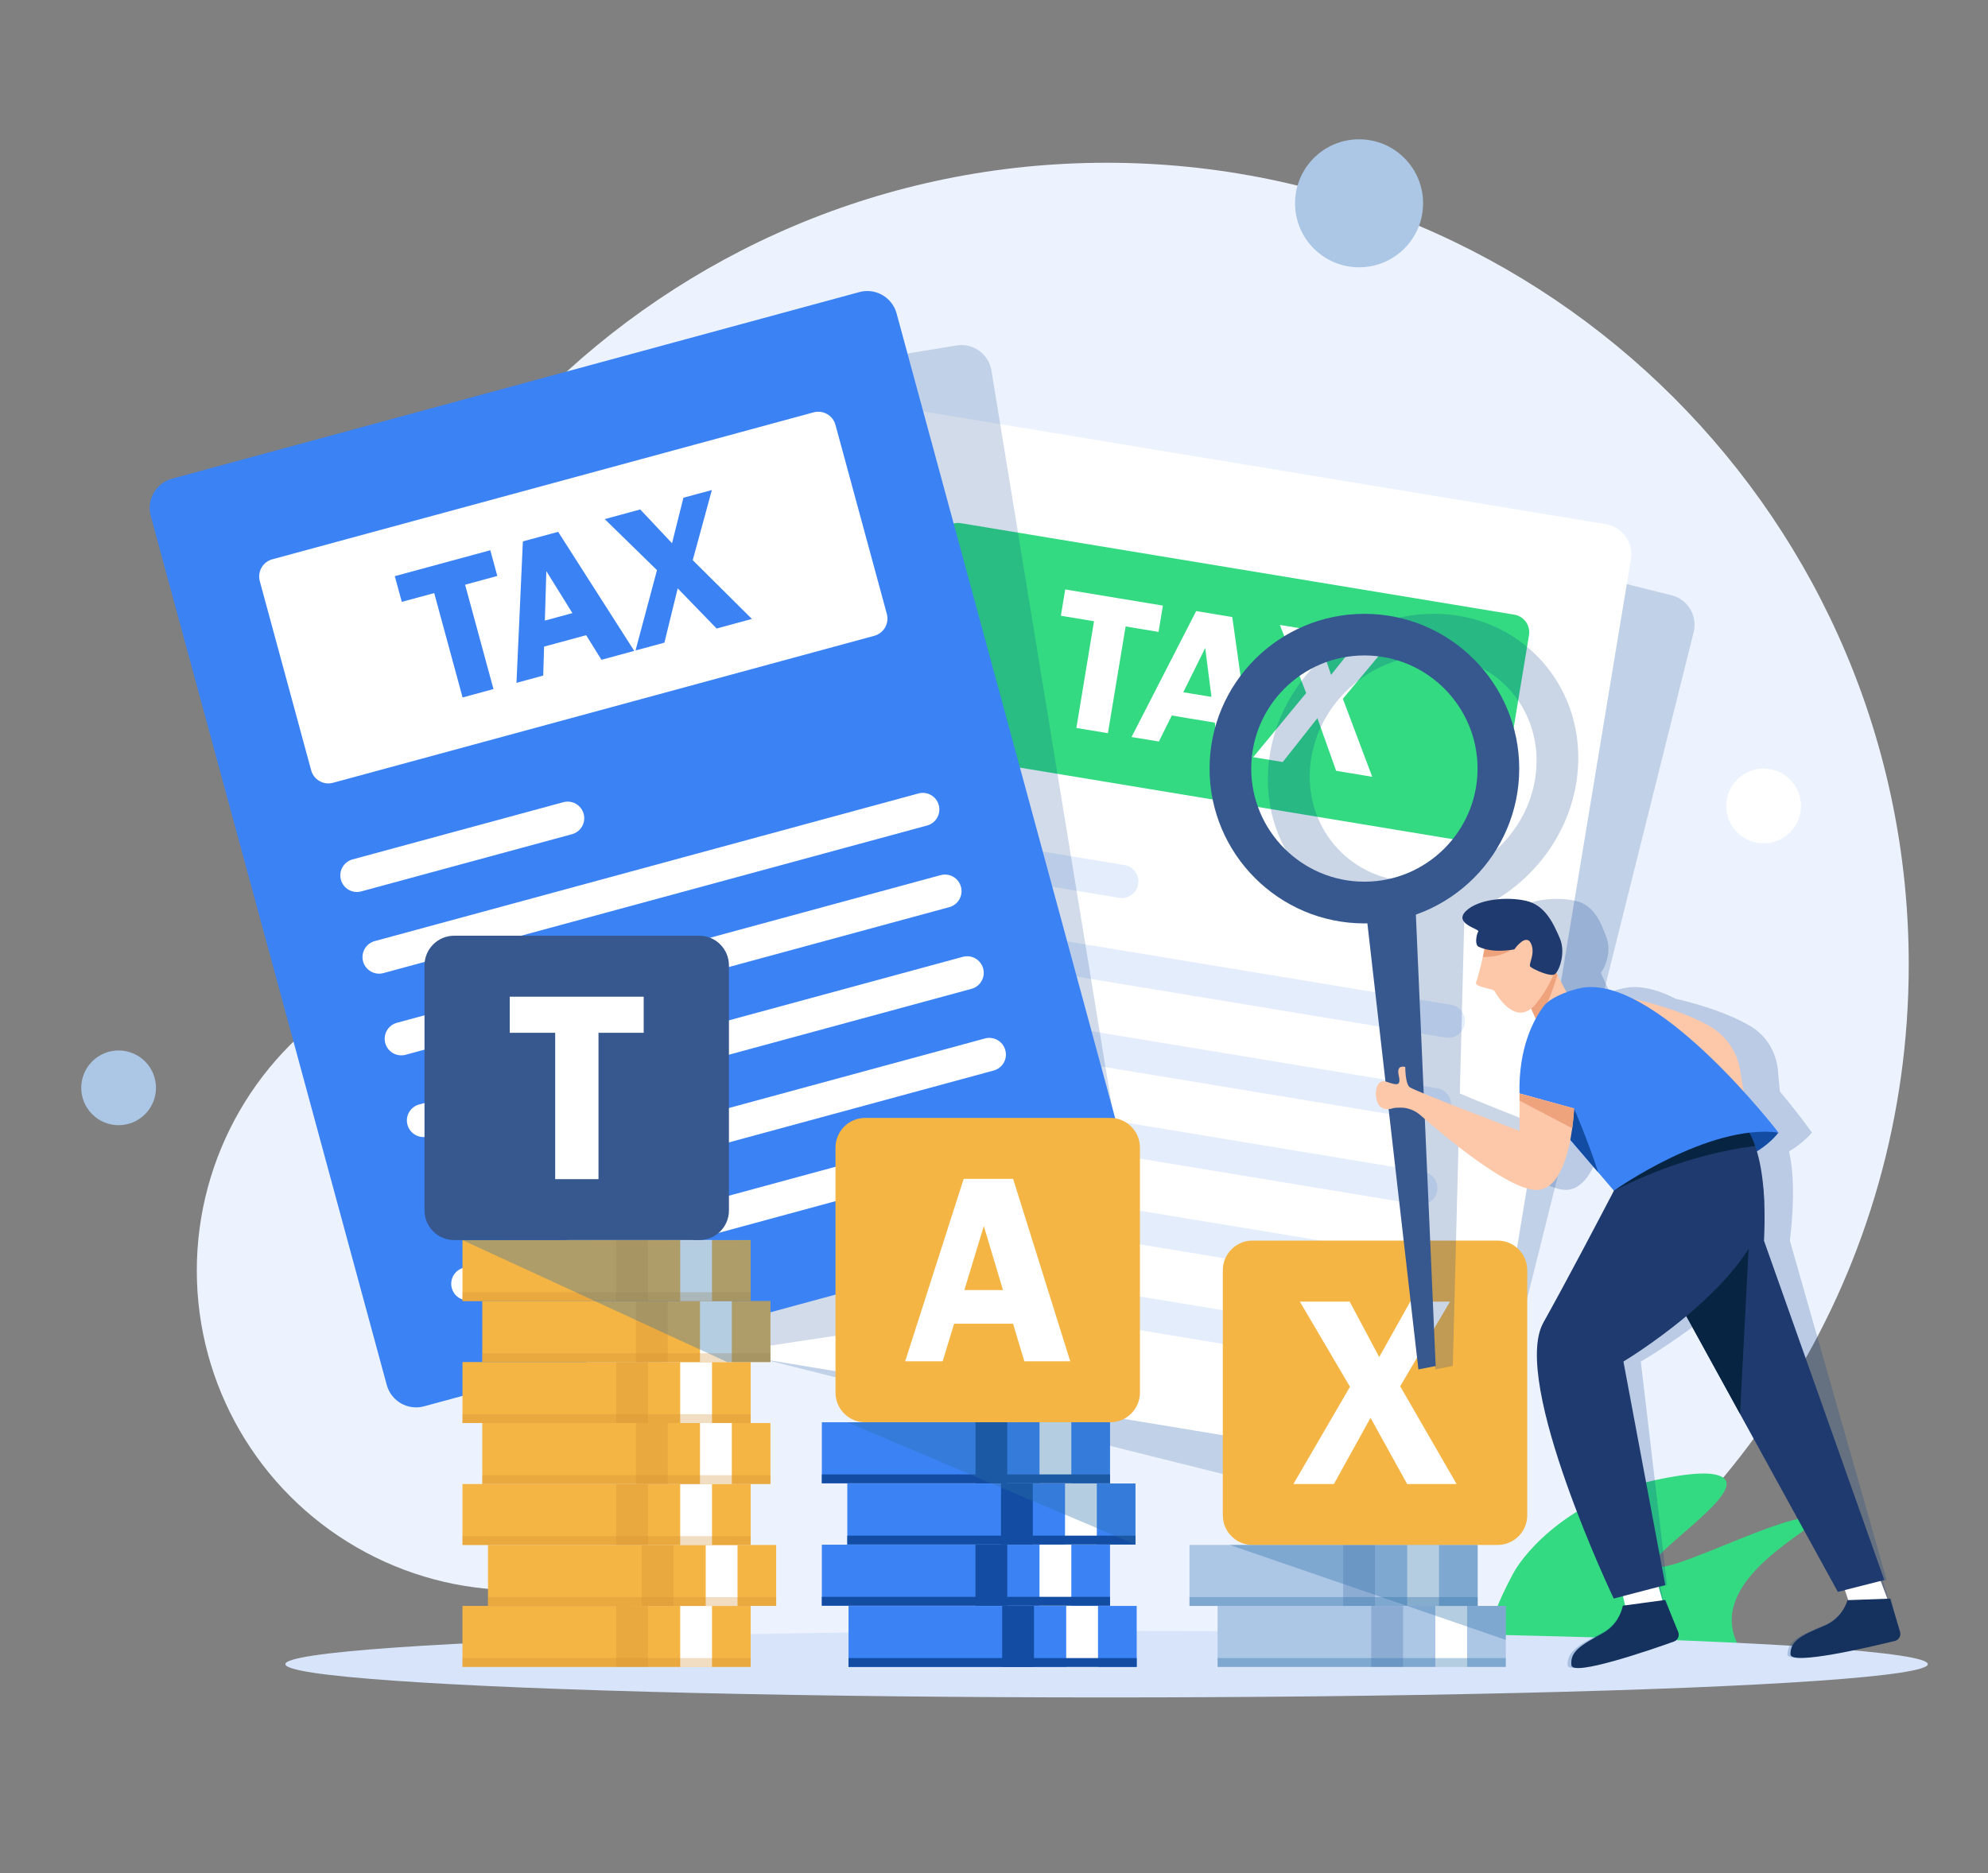 <?xml version="1.0" encoding="utf-8"?>
<!-- Generator: Adobe Illustrator 26.5.0, SVG Export Plug-In . SVG Version: 6.00 Build 0)  -->
<svg version="1.1" id="Layer_1" xmlns="http://www.w3.org/2000/svg" xmlns:xlink="http://www.w3.org/1999/xlink" x="0px" y="0px"
	 viewBox="0 0 3888 3664" style="enable-background:new 0 0 3888 3664;" xml:space="preserve">
<rect x="0" y="0" width="3888" height="3664" fill="#808080" stroke="none"/>
<style type="text/css">
	.st0{fill:#ECF3FE;}
	.st1{fill:#33DA82;}
	.st2{fill:#D7E4F9;}
	.st3{opacity:0.18;fill:#003889;}
	.st4{fill:#FFFFFF;}
	.st5{fill:#E3EDFC;}
	.st6{fill:#3B82F4;}
	.st7{fill:#F4B545;}
	.st8{opacity:0.3;fill:#CE8E32;}
	.st9{fill:#134DA3;}
	.st10{fill:#ACC6E5;}
	.st11{opacity:0.35;fill:#2C70A8;}
	.st12{fill:#36588E;}
	.st13{opacity:0.21;fill:#003889;}
	.st14{fill:#15315E;}
	.st15{fill:#FDC8AA;}
	.st16{fill:#1F3A6F;}
	.st17{fill:#072542;}
	.st18{fill:#EFA37D;}
</style>
<g>
	<path class="st0" d="M1413.1,3264.9h1502.2c487.2-266.2,817.7-783.3,817.7-1377.7c0-866.4-702.4-1568.8-1568.8-1568.8
		S595.4,1020.8,595.4,1887.2C595.4,2481.5,925.9,2998.7,1413.1,3264.9z"/>
	<path class="st1" d="M2959.2,3078.4c24.5-45.7,118.7-153.1,294.8-186.4c28.8-5.4,92.8-17.5,116-1.4
		c46.1,32-159.6,156.7-132.9,173.4c28.4,17.7,270.6-113.8,311.7-92.5c19.3,10-167,91.6-161.9,202.2c1.2,25,11.7,45.8,21.7,60.7
		h-503.1C2905.6,3234.4,2898.8,3191.1,2959.2,3078.4z"/>
	<circle class="st0" cx="1010" cy="2485.6" r="625.1"/>
	<ellipse class="st2" cx="2164.2" cy="3255.5" rx="1606.1" ry="65.1"/>
	<path class="st3" d="M3269,1164.5L1917.9,826.9c-31.9-7.9-64.1,11.4-72.1,43.3l-271,1084.9l-155.9,624.1
		c-8,31.9,11.4,64.1,43.3,72.1l414.6,103.6l936.6,234c31.8,7.9,64.1-11.4,72.1-43.3l426.9-1709
		C3320.2,1204.7,3300.9,1172.4,3269,1164.5z"/>
	<g>
		<path class="st4" d="M2834,2880.8l-952.4-157.5l-421.6-69.7c-32.4-5.4-54.3-36-48.9-68.3l104.9-634.7l182.4-1103.2
			c5.3-32.4,35.9-54.3,68.3-49l1374,227.1c32.4,5.4,54.3,36,48.9,68.3l-287.3,1737.9C2896.9,2864.3,2866.3,2886.2,2834,2880.8z"/>
		<g>
			<path class="st1" d="M2887.6,1649.3l-1082.1-178.9c-19.1-3.2-32-21.2-28.8-40.2l62.5-377.9c3.2-19.1,21.2-32,40.2-28.8
				l1082.1,178.9c19.1,3.2,32,21.2,28.8,40.2l-62.5,377.9C2924.7,1639.5,2906.7,1652.4,2887.6,1649.3z"/>
			<g>
				<path class="st4" d="M2201.4,1225.5l64.4,10.7l8.5-51.5l-191-31.6l-8.5,51.5l64.8,10.7l-34.5,208.8l56.3,9.3l5.4,0.9l1-6.1
					L2201.4,1225.5z"/>
				<path class="st4" d="M2410,1207.1l-70.6-11.7l-83,161.8l-43.4,84.6l53.5,8.8l25.2-50.9l31.2,5.2l52.9,8.7l7.2,56.2l65.5,10.8
					L2410,1207.1z M2338.5,1358.2l-24.3-4l35.5-71.7l7.4-15l1,8.2l2.2,17.2l9,70.4L2338.5,1358.2z"/>
				<path class="st4" d="M2626.3,1367l91.1-109.1l-56.8-9.4l-57.4,71.7l-29.1-86l-71-11.7l51.4,133.3l-103.6,125.4l57.8,9.5
					l67.8-85.8l36.6,103l70.6,11.7L2626.3,1367z"/>
			</g>
		</g>
		<path class="st5" d="M2188.6,1756.3l-421.4-69.7c-17.7-2.9-29.7-19.6-26.7-37.3v0c2.9-17.7,19.6-29.7,37.3-26.7l421.4,69.7
			c17.7,2.9,29.7,19.6,26.7,37.3l0,0C2223,1747.3,2206.3,1759.2,2188.6,1756.3z"/>
		<path class="st5" d="M2827.3,2029.7L1740.2,1850c-17.7-2.9-29.7-19.6-26.7-37.3l0,0c2.9-17.7,19.6-29.7,37.3-26.7l1087.1,179.7
			c17.7,2.9,29.7,19.6,26.7,37.3l0,0C2861.7,2020.7,2845,2032.6,2827.3,2029.7z"/>
		<path class="st5" d="M2800.3,2193.1l-1087.1-179.7c-17.7-2.9-29.7-19.6-26.7-37.3l0,0c2.9-17.7,19.6-29.7,37.3-26.7L2810.9,2129
			c17.7,2.9,29.7,19.6,26.7,37.3l0,0C2834.7,2184,2818,2196,2800.3,2193.1z"/>
		<path class="st5" d="M2773.3,2356.4l-1087.1-179.7c-17.7-2.9-29.7-19.6-26.7-37.3l0,0c2.9-17.7,19.6-29.7,37.3-26.7l1087.1,179.7
			c17.7,2.9,29.7,19.6,26.7,37.3v0C2807.7,2347.4,2791,2359.3,2773.3,2356.4z"/>
		<path class="st5" d="M2746.3,2519.7L1659.2,2340c-17.7-2.9-29.7-19.6-26.7-37.3l0,0c2.9-17.7,19.6-29.7,37.3-26.7l1087.1,179.7
			c17.7,2.9,29.7,19.6,26.7,37.3v0C2780.7,2510.7,2764,2522.7,2746.3,2519.7z"/>
		<path class="st5" d="M2719.3,2683.1l-1087.1-179.7c-17.7-2.9-29.7-19.6-26.7-37.3l0,0c2.9-17.7,19.6-29.7,37.3-26.7L2729.9,2619
			c17.7,2.9,29.7,19.6,26.7,37.3l0,0C2753.7,2674,2736.9,2686,2719.3,2683.1z"/>
	</g>
	<path class="st3" d="M2223.5,2463.3L1939,724.9c-5.3-32.4-35.9-54.4-68.2-49.1L496.4,900.8c-32.4,5.3-54.4,35.9-49.1,68.2
		L762,2685.2c5.3,32.4,35.9,54.4,68.2,49.1l1344.2-202.7C2206.9,2526.2,2228.8,2495.6,2223.5,2463.3z"/>
	<g>
		<path class="st6" d="M2173.3,2386.1l-1344,365c-31.7,8.6-64.3-10.1-72.9-41.8L294.8,1009.3c-8.6-31.7,10.1-64.3,41.8-72.9
			l1344-365c31.7-8.6,64.3,10.1,72.9,41.8l461.6,1699.9C2223.7,2344.8,2205,2377.5,2173.3,2386.1z"/>
		<g>
			<path class="st4" d="M1709.8,1243.8L651.4,1531.3c-18.7,5.1-37.9-5.9-42.9-24.6L508.1,1137c-5.1-18.7,5.9-37.9,24.6-42.9
				l1058.4-287.4c18.7-5.1,37.9,5.9,42.9,24.6l100.4,369.6C1739.5,1219.5,1728.5,1238.8,1709.8,1243.8z"/>
			<g>
				<path class="st6" d="M958.9,1076.4l13.7,50.3l-63,17.1l55.5,204.2l-60.4,16.4l-55.5-204.2l-63.4,17.2l-13.7-50.3L958.9,1076.4z"
					/>
				<path class="st6" d="M1091.6,1040.4l148.8,232.9l-64.1,17.4l-29.9-48.1l-82.3,22.3l-1.7,56.7l-52.3,14.2l12.5-276.7
					L1091.6,1040.4z M1065.6,1214l53.9-14.6l-51-82.1L1065.6,1214z"/>
				<path class="st6" d="M1392.2,958.7l-37.4,137.1l115.7,115l-69,18.7l-76.1-78.5l-26,106.2l-56.5,15.3l42-157.1l-102.2-99.9
					l69.4-18.9l62.2,66.1l22.3-89.1L1392.2,958.7z"/>
			</g>
		</g>
		<path class="st4" d="M1118.7,1631.9l-412.2,111.9c-17.3,4.7-35.1-5.5-39.8-22.8l0,0c-4.7-17.3,5.5-35.1,22.8-39.8l412.2-111.9
			c17.3-4.7,35.1,5.5,39.8,22.8v0C1146.2,1609.4,1136,1627.2,1118.7,1631.9z"/>
		<path class="st4" d="M1813.2,1614.9L749.9,1903.6c-17.3,4.7-35.1-5.5-39.8-22.8l0,0c-4.7-17.3,5.5-35.1,22.8-39.8l1063.3-288.8
			c17.3-4.7,35.1,5.5,39.8,22.8l0,0C1840.7,1592.3,1830.5,1610.2,1813.2,1614.9z"/>
		<path class="st4" d="M1856.6,1774.6L793.3,2063.4c-17.3,4.7-35.1-5.5-39.8-22.8h0c-4.7-17.3,5.5-35.1,22.8-39.8L1839.6,1712
			c17.3-4.7,35.1,5.5,39.8,22.8v0C1884.1,1752.1,1873.9,1769.9,1856.6,1774.6z"/>
		<path class="st4" d="M1900,1934.4L836.7,2223.2c-17.3,4.7-35.1-5.5-39.8-22.8l0,0c-4.7-17.3,5.5-35.1,22.8-39.8L1883,1871.8
			c17.3-4.7,35.1,5.5,39.8,22.8v0C1927.5,1911.9,1917.3,1929.7,1900,1934.4z"/>
		<path class="st4" d="M1943.4,2094.2L880,2382.9c-17.3,4.7-35.1-5.5-39.8-22.8l0,0c-4.7-17.3,5.5-35.1,22.8-39.8l1063.3-288.8
			c17.3-4.7,35.1,5.5,39.8,22.8l0,0C1970.9,2071.7,1960.7,2089.5,1943.4,2094.2z"/>
		<path class="st4" d="M1986.8,2254L923.4,2542.7c-17.3,4.7-35.1-5.5-39.8-22.8h0c-4.7-17.3,5.5-35.1,22.8-39.8l1063.3-288.8
			c17.3-4.7,35.1,5.5,39.8,22.8l0,0C2014.3,2231.4,2004.1,2249.3,1986.8,2254z"/>
	</g>
	<g>
		<rect x="904.5" y="3141.6" class="st7" width="563.6" height="119.3"/>
		<rect x="1330.3" y="3141.6" class="st4" width="62.2" height="119.3"/>
		<rect x="1205.1" y="3141.6" class="st8" width="62.2" height="119.3"/>
		<rect x="904.5" y="3243.6" class="st8" width="563.6" height="17.3"/>
	</g>
	<g>
		<rect x="1659.5" y="3141.6" class="st6" width="563.6" height="119.3"/>
		<rect x="2085.2" y="3141.6" class="st4" width="62.2" height="119.3"/>
		<rect x="1960" y="3141.6" class="st9" width="62.2" height="119.3"/>
		<rect x="1659.5" y="3243.6" class="st9" width="563.6" height="17.3"/>
	</g>
	<g>
		<rect x="2381.3" y="3141.6" class="st10" width="563.6" height="119.3"/>
		<rect x="2807.1" y="3141.6" class="st4" width="62.2" height="119.3"/>
		<rect x="2681.8" y="3141.6" class="st3" width="62.2" height="119.3"/>
		<rect x="2381.3" y="3243.6" class="st11" width="563.6" height="17.3"/>
	</g>
	<g>
		<rect x="1607.3" y="3021.8" class="st6" width="563.6" height="119.3"/>
		<rect x="2033" y="3021.8" class="st4" width="62.2" height="119.3"/>
		<rect x="1907.8" y="3021.8" class="st9" width="62.2" height="119.3"/>
		<rect x="1607.3" y="3123.8" class="st9" width="563.6" height="17.3"/>
	</g>
	<g>
		<rect x="2326.3" y="3022.3" class="st10" width="563.6" height="119.3"/>
		<rect x="2752.1" y="3022.3" class="st4" width="62.2" height="119.3"/>
		<rect x="2626.9" y="3022.3" class="st3" width="62.2" height="119.3"/>
		<rect x="2326.3" y="3124.3" class="st11" width="563.6" height="17.3"/>
	</g>
	<g>
		<rect x="1657.1" y="2902.1" class="st6" width="563.6" height="119.3"/>
		<rect x="2082.9" y="2902.1" class="st4" width="62.2" height="119.3"/>
		<rect x="1957.7" y="2902.1" class="st9" width="62.2" height="119.3"/>
		<rect x="1657.1" y="3004.1" class="st9" width="563.6" height="17.3"/>
	</g>
	<g>
		<rect x="1607.3" y="2782.3" class="st6" width="563.6" height="119.3"/>
		<rect x="2033" y="2782.3" class="st4" width="62.2" height="119.3"/>
		<rect x="1907.8" y="2782.3" class="st9" width="62.2" height="119.3"/>
		<rect x="1607.3" y="2884.3" class="st9" width="563.6" height="17.3"/>
	</g>
	<g>
		<rect x="954.4" y="3022.3" class="st7" width="563.6" height="119.3"/>
		<rect x="1380.2" y="3022.3" class="st4" width="62.2" height="119.3"/>
		<rect x="1254.9" y="3022.3" class="st8" width="62.2" height="119.3"/>
		<rect x="954.4" y="3124.3" class="st8" width="563.6" height="17.3"/>
	</g>
	<g>
		<rect x="904.5" y="2903.1" class="st7" width="563.6" height="119.3"/>
		<rect x="1330.3" y="2903.1" class="st4" width="62.2" height="119.3"/>
		<rect x="1205.1" y="2903.1" class="st8" width="62.2" height="119.3"/>
		<rect x="904.5" y="3005.1" class="st8" width="563.6" height="17.3"/>
	</g>
	<g>
		<rect x="943.2" y="2783.8" class="st7" width="563.6" height="119.3"/>
		<rect x="1369" y="2783.8" class="st4" width="62.2" height="119.3"/>
		<rect x="1243.7" y="2783.8" class="st8" width="62.2" height="119.3"/>
		<rect x="943.2" y="2885.8" class="st8" width="563.6" height="17.3"/>
	</g>
	<g>
		<rect x="904.5" y="2664.5" class="st7" width="563.6" height="119.3"/>
		<rect x="1330.3" y="2664.5" class="st4" width="62.2" height="119.3"/>
		<rect x="1205.1" y="2664.5" class="st8" width="62.2" height="119.3"/>
		<rect x="904.5" y="2766.5" class="st8" width="563.6" height="17.3"/>
	</g>
	<g>
		<rect x="943.2" y="2545.2" class="st7" width="563.6" height="119.3"/>
		<rect x="1369" y="2545.2" class="st4" width="62.2" height="119.3"/>
		<rect x="1243.7" y="2545.2" class="st8" width="62.2" height="119.3"/>
		<rect x="943.2" y="2647.2" class="st8" width="563.6" height="17.3"/>
	</g>
	<g>
		<rect x="904.5" y="2426" class="st7" width="563.6" height="119.3"/>
		<rect x="1330.3" y="2425.9" class="st4" width="62.2" height="119.3"/>
		<rect x="1205.1" y="2425.9" class="st8" width="62.2" height="119.3"/>
		<rect x="904.5" y="2527.9" class="st8" width="563.6" height="17.3"/>
	</g>
	<g>
		<path class="st12" d="M1367.6,2425.9H888.2c-32,0-58-26-58-58v-479.4c0-32,26-58,58-58h479.4c32,0,58,26,58,58V2368
			C1425.6,2400,1399.6,2425.9,1367.6,2425.9z"/>
		<path class="st4" d="M1258.9,1949.8v70.6h-88.4v286.3h-84.7v-286.3h-88.9v-70.6H1258.9z"/>
	</g>
	<g>
		<path class="st7" d="M2171.4,2782.3H1692c-32,0-58-26-58-58v-479.4c0-32,26-58,58-58h479.4c32,0,58,26,58,58v479.4
			C2229.4,2756.3,2203.4,2782.3,2171.4,2782.3z"/>
		<path class="st4" d="M1981.4,2306.2l111.7,356.8h-89.8l-22-73.5H1866l-22.4,73.5h-73.3l114.4-356.8H1981.4z M1886,2523.7h75.6
			l-37.5-125.2L1886,2523.7z"/>
	</g>
	<g>
		<path class="st7" d="M2928.9,3022.3h-479.4c-32,0-58-26-58-58v-479.4c0-32,26-58,58-58h479.4c32,0,58,26,58,58v479.4
			C2986.8,2996.4,2960.9,3022.3,2928.9,3022.3z"/>
		<path class="st4" d="M2835.9,2546.2l-97.5,165.7l110.3,191.2H2752l-71.6-129.5l-71.6,129.5h-79.2l110.6-190.2l-98-166.6h97.4
			l57.8,108.4l60.7-108.4H2835.9z"/>
	</g>
	<polygon class="st11" points="1506.8,2545.2 1506.8,2664.5 1422.1,2664.5 1384.6,2647.2 1369,2640 1305.9,2611 1243.8,2582.3 
		1163.3,2545.2 1125.8,2527.9 904.5,2426 1205.1,2426.2 1267.3,2426.2 1330.3,2426.3 1392.5,2426.3 1468.1,2426.4 1468.1,2545.2 	
		"/>
	<polygon class="st11" points="1938.4,2901.6 1907.8,2888.6 1897.6,2884.3 1657.1,2782.3 2170.8,2782.3 2170.8,2901.6 	"/>
	<polygon class="st11" points="2220.7,2902.1 2220.7,3021.3 2179.9,3004.1 2145.1,2989.3 2082.9,2962.9 2019.9,2936.2 
		1957.7,2909.8 1939.5,2902.1 	"/>
	<polygon class="st11" points="2405.2,3022.3 2944.9,3208 2944.9,3141.6 2889.9,3141.6 2889.9,3022.3 	"/>
	<path class="st13" d="M3713.3,3192.1l-14.8-64.9l-5.3,0.2l-10.7-34.7l7.3-1.8l-189.2-663.6c9.8-83.1,6.7-138.3-1.7-174.9
		c30.2-17.8,44.7-36.9,44.7-36.9s-24.5-35-62.7-80.5l-3.8-41.2c-3.3-36.1-22.7-67.8-53.1-86c-42.9-25.7-99.9-43-146.8-54
		c-30.8-15.9-61.3-24.9-89.7-22.5c-10.2,0.9-24.9,4.4-39.5,9.7l-15.2-33.4l-2.1-4.6c4.2-5,9-14.4,12-25.7c3.5-13,4.6-28.4-0.3-41.8
		c-10.4-28.2-23.5-64.4-60.5-73.1c-37.1-8.7-94.7-3.6-120.1,20.6c-25.3,24.3,25.8,34.6,22.2,39.3c-3.2,4.1-8.1,20.7-4,27.4
		c0.6,1,1.5,1.8,2.5,2.3c2.5,1.2,6.1,2.8,11.2,4.3c-1.2,4.4-2.7,9.9-4.4,15.8c-5.6,20.1-14.1,44.2-16.5,49.5
		c-4.3,9.4,32.2,12.2,34.5,16.6c2.1,4,30.7,63.8,69.5,34.8l7.6,19.8c-19.2,31.2-38.6,78.8-42,146.3l-1.1,14l0.1,0l-4.2,59.1
		c0,0-125.4-48.8-182.2-73.1l9-350c120.5-41.6,212.9-153.9,222-285.6c11.6-167-114.8-302.8-281.8-302.8
		c-167,0-312.3,135.8-323.9,302.8c-11.6,167,114.8,302.8,281.8,302.8c1.9,0,3.9,0,5.8-0.1l13.9,309.2c-18-4.3-23.4,23.1-19.2,39
		c3.4,12.7,12.6,15.9,21.7,15.2l22.8,509.2l34.2-6.6l12.4-483.2c47,43.4,157.5,139.9,209.5,138.7c38.6-0.8,60.5-53.6,72.2-98.2
		l50,63.6l28.4,36.1l0,0c-33.3,56.3-102.8,173.4-156,258.1c-72.5,115.6,100,539.7,100,539.7l18.4-4.7l3,18.1l-4.6,0.6
		c-4.1,14.6-15.1,39.3-44.1,54.4c-43.2,22.5-65.9,35.5-64.6,62.1c1.1,22.4,155.3-29.4,203.7-46.2c7.8-2.7,12.2-11.3,9.7-18.8
		l-21.3-62.6l-5.1,0.7l-5.7-26.4l13.3-3.4l-51.5-437.3c0,0,61.6-35.4,129.1-88.8l91.8,191.2l167.1,348.1l14-3.5l5.1,19.6l-1.4,0
		c-5.5,14.2-18.8,37.9-49,50.1c-44.9,18.3-68.6,29.1-70,55.8c-1.1,22.5,156.4-14.2,205.8-26.3
		C3709.9,3208,3715.1,3199.8,3713.3,3192.1z M2562,1503.6c8.5-122.1,114.7-221.3,236.7-221.3c122.1,0,214.4,99.3,205.9,221.3
		c-8.5,122.1-114.7,221.3-236.7,221.3C2645.9,1724.9,2553.5,1625.6,2562,1503.6z"/>
	<g>
		<path class="st12" d="M2668.4,1806.4c-167,0-302.8-135.8-302.8-302.8s135.8-302.8,302.8-302.8s302.8,135.8,302.8,302.8
			S2835.4,1806.4,2668.4,1806.4z M2668.4,1282.2c-122.1,0-221.3,99.3-221.3,221.3c0,122.1,99.3,221.3,221.3,221.3
			s221.3-99.3,221.3-221.3C2889.7,1381.5,2790.4,1282.2,2668.4,1282.2z"/>
		<polygon class="st12" points="2668.4,1755.4 2766.7,1735.5 2807.8,2672.3 2774,2678.9 		"/>
		<g>
			<polygon class="st4" points="3233.5,3067.5 3254.3,3141.1 3180.2,3148.3 3166.4,3090.1 			"/>
			<path class="st14" d="M3073.3,3257.6c-3.2-26.5,18.7-39.6,60.3-62.1c27.9-15.1,37.2-39.8,40.3-54.4l82.6-11.2l25.6,62.6
				c3.1,7.5-0.7,16-8.4,18.8C3226.5,3228.2,3075.9,3280,3073.3,3257.6z"/>
			<polygon class="st4" points="3665.2,3058.5 3692.2,3130.1 3619,3143.6 3600.2,3086.7 			"/>
			<path class="st14" d="M3501.7,3236.2c-0.5-26.7,22.5-37.6,66.1-55.8c29.3-12.3,41-35.9,45.5-50.1l83.3-3l19.4,64.9
				c2.3,7.8-2.3,15.9-10.2,17.9C3657,3222,3502.1,3258.7,3501.7,3236.2z"/>
			<polygon class="st15" points="2990.7,1964.6 3014.8,2017.6 3066.2,1945.9 3046.1,1907.7 3036.1,1888.6 			"/>
			<path class="st9" d="M3478.2,2215.5c0,0-48.5,70-163.3,67s-9.6-96.9-9.6-96.9L3478.2,2215.5z"/>
			<path class="st16" d="M3685.2,3090.9l-90.9,23.1l-191.3-348.1L3298,2574.7l-23-41.9l-28.7-52.2l-25.8-181.1l-4-28l-4.1-29.1
				l105.6-29.6l53-30.6c0,0,4.7,4.4,11.9,12.4l17.6-4.9c10.1,8.4,22.3,23.8,32.2,52.2c12.7,36.4,21.6,94,17.2,185.3L3685.2,3090.9z"
				/>
			<polygon class="st17" points="3419.8,2443.1 3403.1,2765.9 3275,2532.9 			"/>
			<path class="st16" d="M3429.5,2426.6c-30,54.8-82.2,106.9-131.5,148.1c-63.9,53.4-123,88.8-123,88.8l81.9,437.3l-100.9,26.3
				c0,0-202-424.2-137.6-539.7c47.3-84.8,108.6-201.8,138-258.1c10.7-20.5,17.1-32.9,17.1-32.9l43-24.8l101.5-58.6l53-30.6
				c0,0,4.7,4.4,11.9,12.4c9.5,10.6,23.2,27.6,35.7,49C3445.7,2290.1,3467.4,2357.2,3429.5,2426.6z"/>
			<path class="st17" d="M3432.7,2242c-3.3,0.3-8,0.9-14.1,1.8c-33.7,4.7-108.6,18.5-198.1,55.8c-20.7,8.6-42.1,18.5-64.1,29.8
				l-20.7-65.4l76.7-21.5l105.6-29.6l64.9-18.2l17.6-4.9C3410.6,2198.2,3422.8,2213.7,3432.7,2242z"/>
			<path class="st15" d="M3106.7,1938c0,0,146.8,17.6,237.5,69.8c31.7,18.2,53.3,50,59.1,86l16.5,102.2l-303.3-221.3L3106.7,1938z"
				/>
			<path class="st18" d="M2990.7,1964.6l12.8,28.2c20.9-13,36.4-67.2,42.5-85.2l-10-19.1L2990.7,1964.6z"/>
			<path class="st15" d="M3045.9,1873.4c-0.7,10.4-3.3,21.6-7.9,33.6c-1.2,3.2-2.6,6.4-4.2,9.7c-6.7,14.4-16.2,29.7-28.8,45.6
				c-40.8,51.6-79.8-19.7-82.5-24c-2.6-4.4-39.3-7.2-35.7-16.6c2.1-5.3,8.9-29.4,13.1-49.5c1.2-5.9,2.4-11.4,3.3-15.8
				c1.2-5.5,2-9.4,2.5-10.4c7.2-17.3,33.6-26.7,61.2-28.8c30.6-2.4,62.5,4.3,71.3,19.4C3044.2,1846.8,3046.9,1859.2,3045.9,1873.4z"
				/>
			<path class="st18" d="M2964.4,1848.7c-2.9,3.9-6.4,7.2-10.2,9.9l0,0c-16.7,11.9-40.3,13.7-54.1,13.6c1.2-5.9,2.4-11.4,3.3-15.8
				c-5.2-1.5-8.9-3.1-11.5-4.3c-1.1-0.5-2-1.3-2.7-2.3c6.9-7.4,13.2-14.1,14.3-15.4c2.6-3.1,39.6-24.6,44.4-26.9
				c2.5-1.2,12.9,2.1,19.1,9.7C2972.7,1824.1,2974.9,1834.7,2964.4,1848.7z"/>
			<path class="st6" d="M3478.2,2215.5c-137.5-17.6-321.8,113.8-321.8,113.8l-30.9-36.1l-66.8-78c0,0,0,0,0,0l19.7-46.8l-106.7-29.3
				c-1.8-89,26.9-143.6,47.7-171.2c14-18.5,59.8-34.7,82.9-36.6C3250.1,1918.8,3478.2,2215.5,3478.2,2215.5z"/>
			<path class="st9" d="M3125.5,2293.3l-66.8-78c0,0,0,0,0,0l19.7-46.8C3078.5,2168.4,3108.5,2238.6,3125.5,2293.3z"/>
			<path class="st15" d="M3078.5,2168.4c0,0-0.6,16.4-3.7,38.8h0c-6.4,46.9-23.7,119.7-69,120.7c-55.2,1.2-184.2-108-227.8-146.3
				c-10.5-9.2-23.9-14.6-37.9-14.8c-6.4-0.1-12.6,0.2-16.5,1.4c-10.7,3.4-25,2.8-30.5-13.6c-5.5-16.5-1.5-45.4,18.6-38.4
				c20.1,6.9,28.9,9.1,23.8-12.8c-5.1-22,12.8-16.1,12.8-16.1s0,31.8,8.1,39.1c8,7.3,215.4,85.9,215.4,85.9l0.1-59.1l0-14
				L3078.5,2168.4z"/>
			<path class="st18" d="M3078.5,2168.4c0,0-0.6,16.4-3.7,38.8h0l-103-54l-0.1,0l0.1-14L3078.5,2168.4z"/>
			<path class="st16" d="M3050.6,1835.5c5.8,13.4,5.8,28.8,3.2,41.8c-2.8,14.4-8.8,25.9-13.3,28.7c-0.7,0.4-1.5,0.7-2.5,0.9
				c-8.6,1.6-27.7-5.8-38.2-11.4c-3.4-1.8-5.9-3.4-6.9-4.5c-0.7-0.7-0.9-1.9-0.8-3.3c0-0.6,0.1-1.1,0.2-1.8
				c1.6-8.6,9.5-24.9,1.6-40.7c-10-20.2-32.3,12.1-32.3,12.1c-2.6,0.4-5.1,0.8-7.5,1.1l0,0c-24.4,3.2-40.5,0.8-50.8-2.2
				c-5.2-1.5-8.9-3.1-11.5-4.3c-1.1-0.5-2-1.3-2.7-2.3c-4.5-6.8-0.8-23.3,2.1-27.4c3.3-4.7-48.5-15-24.9-39.3
				c23.7-24.2,80.9-29.3,118.6-20.6C3022.7,1771.1,3038.3,1807.4,3050.6,1835.5z"/>
		</g>
	</g>
	<circle class="st10" cx="2658" cy="397.7" r="125.2"/>
	
		<ellipse transform="matrix(0.707 -0.707 0.707 0.707 -1436.906 787.513)" class="st10" cx="232.2" cy="2128.3" rx="73.1" ry="73.1"/>
	
		<ellipse transform="matrix(0.16 -0.987 0.987 0.16 1340.951 4729.449)" class="st4" cx="3449.9" cy="1576.7" rx="73.1" ry="73.1"/>
</g>
</svg>
